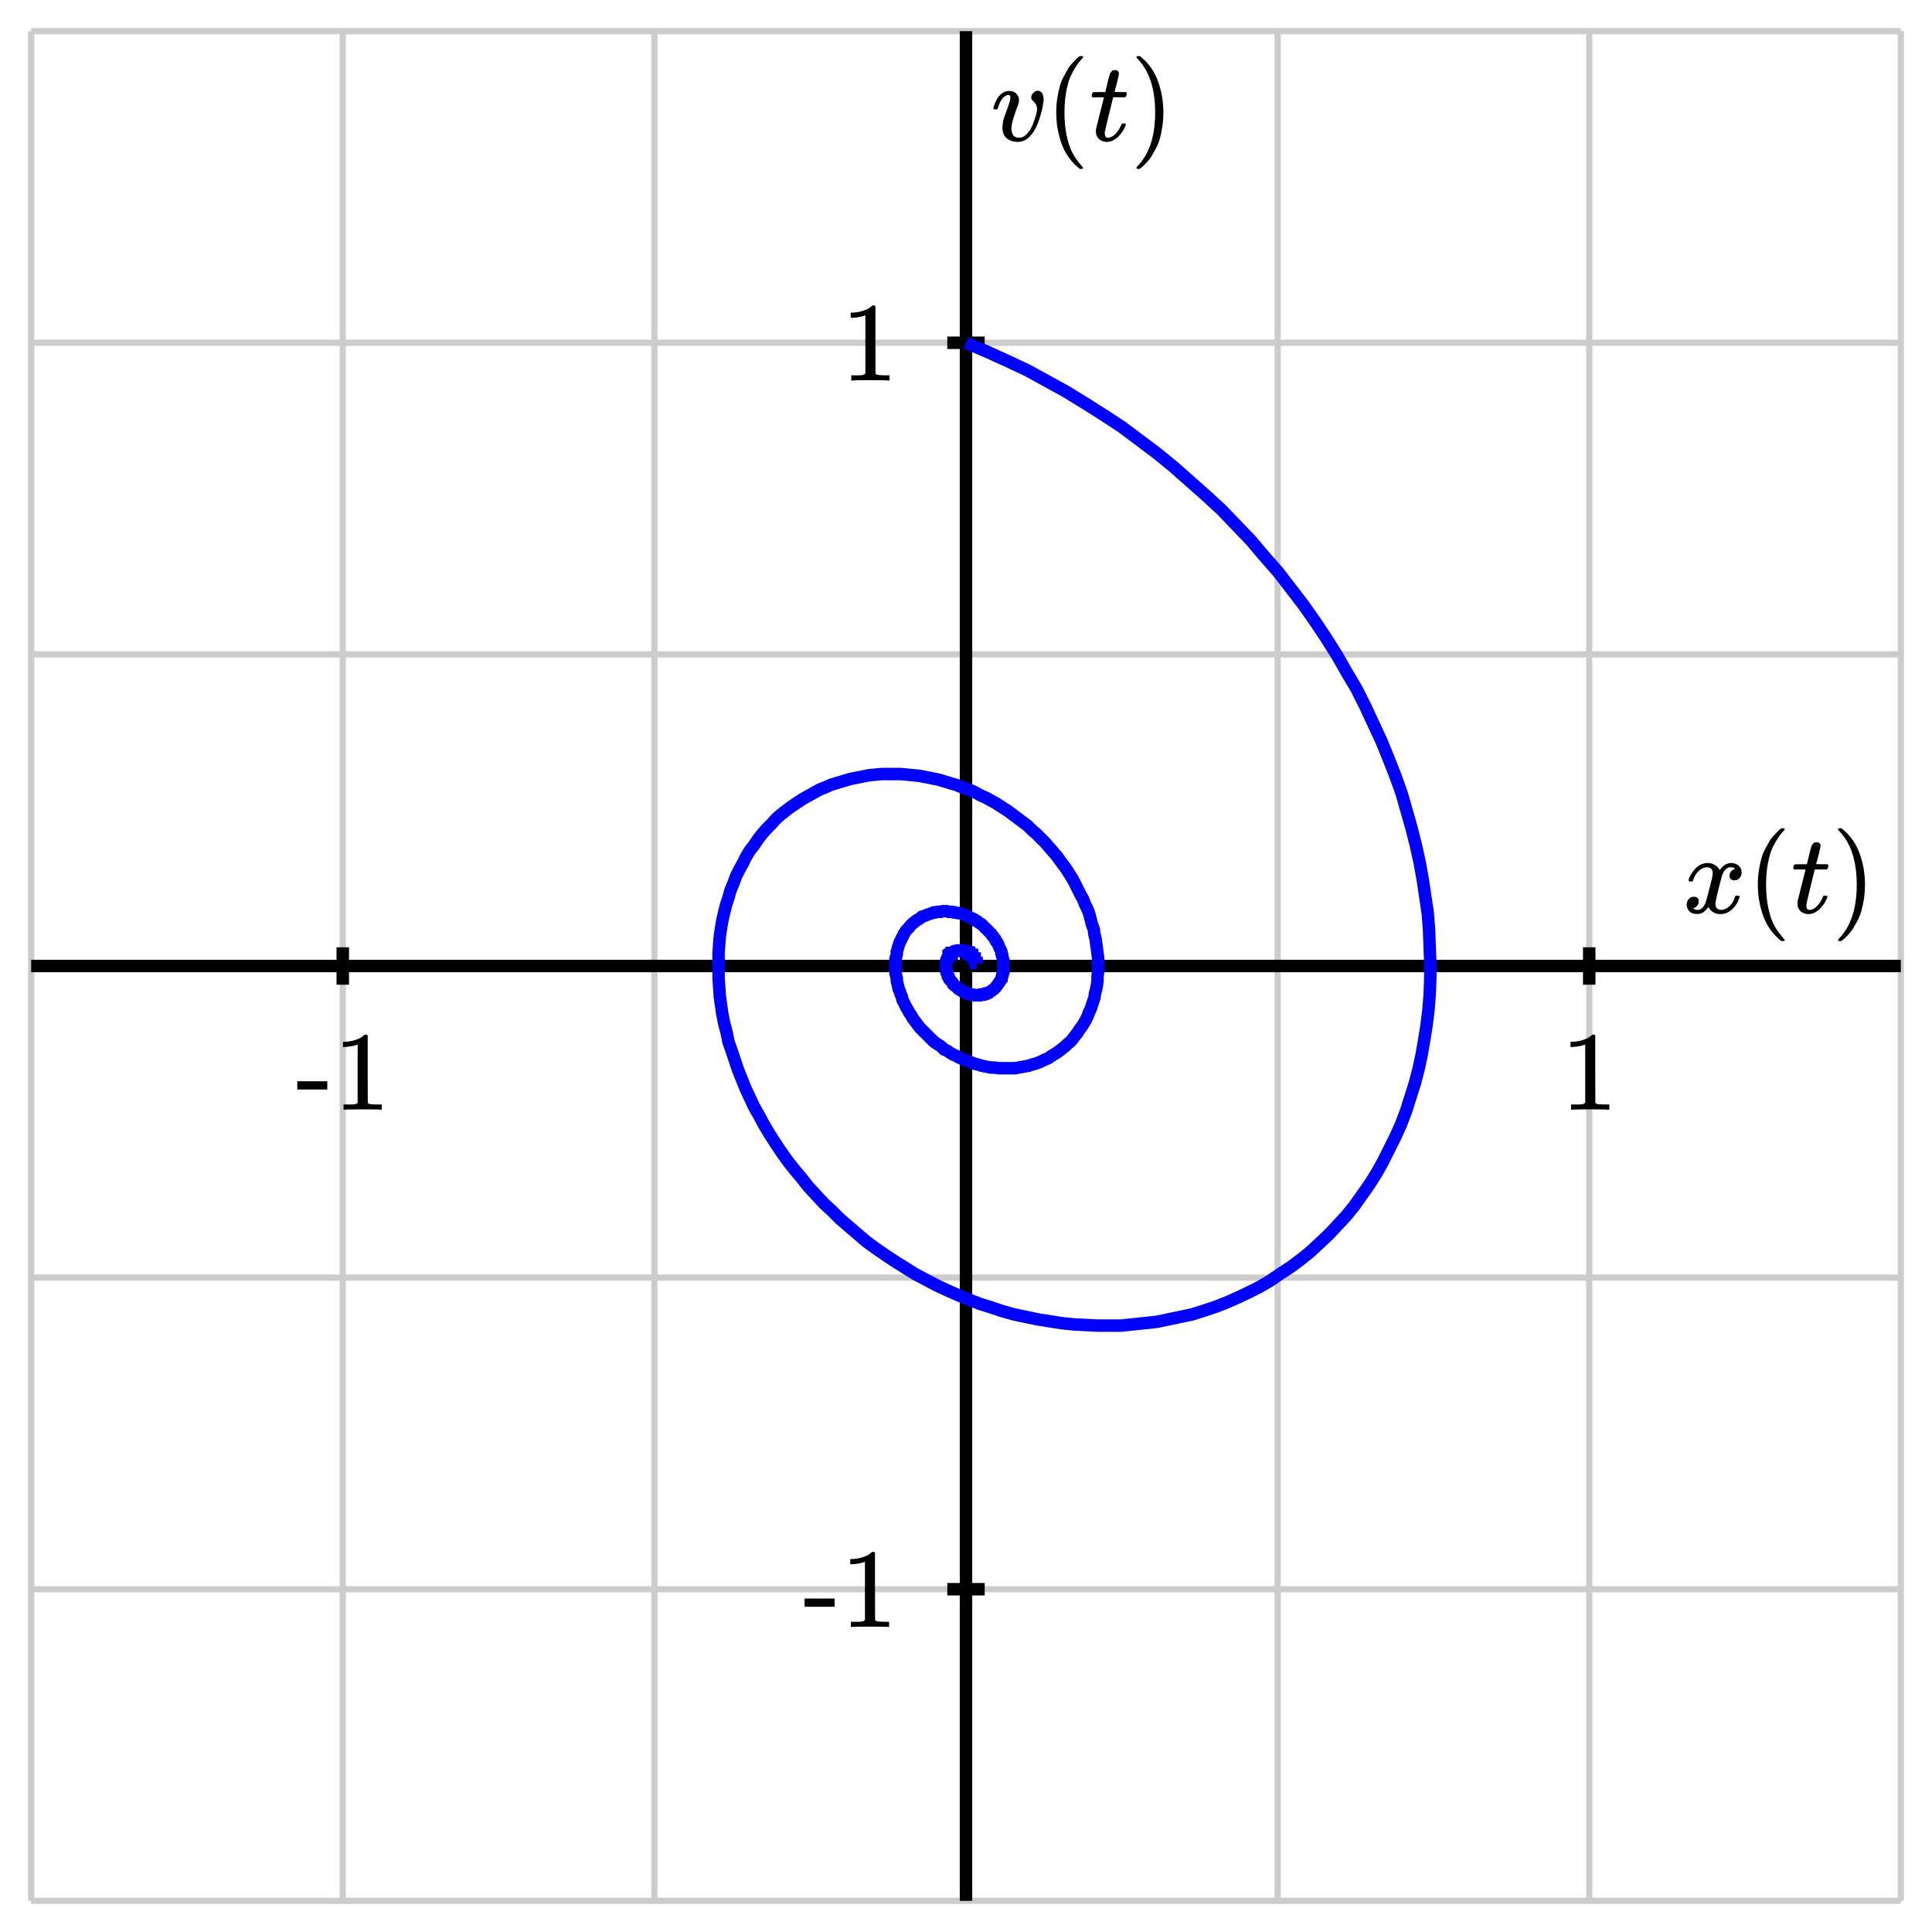 <svg xmlns="http://www.w3.org/2000/svg" id="diagram" width="310" height="310">
  <defs>
    <clipPath id="clipPath-0">
      <rect x="5.0" y="5.0" width="300.0" height="300.0"/>
    </clipPath>
    <clipPath id="clipPath-1">
      <rect x="5.0" y="5.0" width="300.0" height="300.0"/>
    </clipPath>
  </defs>
  <g id="grid-axes">
    <g id="grid" stroke="#ccc" stroke-width="1">
      <line id="line-0" x1="5.0" y1="305.0" x2="5.0" y2="5.0"/>
      <line id="line-1" x1="55.0" y1="305.0" x2="55.0" y2="5.0"/>
      <line id="line-2" x1="105.0" y1="305.0" x2="105.0" y2="5.0"/>
      <line id="line-3" x1="155.0" y1="305.0" x2="155.0" y2="5.0"/>
      <line id="line-4" x1="205.0" y1="305.0" x2="205.0" y2="5.0"/>
      <line id="line-5" x1="255.0" y1="305.0" x2="255.0" y2="5.0"/>
      <line id="line-6" x1="305.0" y1="305.0" x2="305.0" y2="5.0"/>
      <line id="line-7" x1="5.0" y1="305.0" x2="305.0" y2="305.0"/>
      <line id="line-8" x1="5.0" y1="255.0" x2="305.0" y2="255.0"/>
      <line id="line-9" x1="5.0" y1="205.0" x2="305.0" y2="205.0"/>
      <line id="line-10" x1="5.0" y1="155.0" x2="305.0" y2="155.0"/>
      <line id="line-11" x1="5.0" y1="105.0" x2="305.0" y2="105.0"/>
      <line id="line-12" x1="5.0" y1="55.0" x2="305.0" y2="55.0"/>
      <line id="line-13" x1="5.0" y1="5.0" x2="305.0" y2="5.0"/>
    </g>
    <g id="axes" stroke="black" stroke-width="2">
      <line id="line-14" x1="5.0" y1="155.0" x2="305.0" y2="155.0" stroke="black" stroke-width="2"/>
      <g>
        <line id="line-15" x1="55.0" y1="158.0" x2="55.0" y2="152.0"/>
        <line id="line-16" x1="255.0" y1="158.0" x2="255.0" y2="152.0"/>
      </g>
      <line id="line-17" x1="155.0" y1="305.0" x2="155.0" y2="5.0" stroke="black" stroke-width="2"/>
      <g>
        <line id="line-18" x1="152.0" y1="255.0" x2="158.0" y2="255.0"/>
        <line id="line-19" x1="152.0" y1="55.0" x2="158.0" y2="55.0"/>
      </g>
    </g>
    <g id="label-0" transform="translate(301.0,151.0) translate(-31.0,-18.1)">
      <g id="g-0">
        <svg xmlns:xlink="http://www.w3.org/1999/xlink" style="vertical-align: -4.528px" width="30.968px" height="18.096px" role="img" focusable="false" viewBox="0 -750 1711 1000" x="0.0" y="0.0">
          <defs>
            <path id="MJX-2-TEX-I-1D465" d="M52 289Q59 331 106 386T222 442Q257 442 286 424T329 379Q371 442 430 442Q467 442 494 420T522 361Q522 332 508 314T481 292T458 288Q439 288 427 299T415 328Q415 374 465 391Q454 404 425 404Q412 404 406 402Q368 386 350 336Q290 115 290 78Q290 50 306 38T341 26Q378 26 414 59T463 140Q466 150 469 151T485 153H489Q504 153 504 145Q504 144 502 134Q486 77 440 33T333 -11Q263 -11 227 52Q186 -10 133 -10H127Q78 -10 57 16T35 71Q35 103 54 123T99 143Q142 143 142 101Q142 81 130 66T107 46T94 41L91 40Q91 39 97 36T113 29T132 26Q168 26 194 71Q203 87 217 139T245 247T261 313Q266 340 266 352Q266 380 251 392T217 404Q177 404 142 372T93 290Q91 281 88 280T72 278H58Q52 284 52 289Z"/>
            <path id="MJX-2-TEX-N-2061" d=""/>
            <path id="MJX-2-TEX-N-28" d="M94 250Q94 319 104 381T127 488T164 576T202 643T244 695T277 729T302 750H315H319Q333 750 333 741Q333 738 316 720T275 667T226 581T184 443T167 250T184 58T225 -81T274 -167T316 -220T333 -241Q333 -250 318 -250H315H302L274 -226Q180 -141 137 -14T94 250Z"/>
            <path id="MJX-2-TEX-I-1D461" d="M26 385Q19 392 19 395Q19 399 22 411T27 425Q29 430 36 430T87 431H140L159 511Q162 522 166 540T173 566T179 586T187 603T197 615T211 624T229 626Q247 625 254 615T261 596Q261 589 252 549T232 470L222 433Q222 431 272 431H323Q330 424 330 420Q330 398 317 385H210L174 240Q135 80 135 68Q135 26 162 26Q197 26 230 60T283 144Q285 150 288 151T303 153H307Q322 153 322 145Q322 142 319 133Q314 117 301 95T267 48T216 6T155 -11Q125 -11 98 4T59 56Q57 64 57 83V101L92 241Q127 382 128 383Q128 385 77 385H26Z"/>
            <path id="MJX-2-TEX-N-29" d="M60 749L64 750Q69 750 74 750H86L114 726Q208 641 251 514T294 250Q294 182 284 119T261 12T224 -76T186 -143T145 -194T113 -227T90 -246Q87 -249 86 -250H74Q66 -250 63 -250T58 -247T55 -238Q56 -237 66 -225Q221 -64 221 250T66 725Q56 737 55 738Q55 746 60 749Z"/>
          </defs>
          <g stroke="currentColor" fill="currentColor" stroke-width="0" transform="scale(1,-1)">
            <g data-mml-node="math" data-semantic-type="appl" data-semantic-role="simple function" data-semantic-annotation="clearspeak:simple" data-semantic-id="6" data-semantic-children="0,4" data-semantic-content="5,0" data-semantic-speech="x left parenthesis t right parenthesis">
              <g data-mml-node="mi" data-semantic-type="identifier" data-semantic-role="simple function" data-semantic-font="italic" data-semantic-annotation="clearspeak:simple" data-semantic-id="0" data-semantic-parent="6" data-semantic-operator="appl" data-semantic-speech="x">
                <use data-c="1D465" xlink:href="#MJX-2-TEX-I-1D465"/>
              </g>
              <g data-mml-node="mo" data-semantic-type="punctuation" data-semantic-role="application" data-semantic-id="5" data-semantic-parent="6" data-semantic-added="true" data-semantic-operator="appl" data-semantic-speech="of" transform="translate(572,0)">
                <use data-c="2061" xlink:href="#MJX-2-TEX-N-2061"/>
              </g>
              <g data-mml-node="mrow" data-semantic-type="fenced" data-semantic-role="leftright" data-semantic-id="4" data-semantic-children="2" data-semantic-content="1,3" data-semantic-parent="6" data-semantic-speech="left parenthesis t right parenthesis" transform="translate(572,0)">
                <g data-mml-node="mo" data-semantic-type="fence" data-semantic-role="open" data-semantic-id="1" data-semantic-parent="4" data-semantic-operator="fenced" data-semantic-speech="left parenthesis">
                  <use data-c="28" xlink:href="#MJX-2-TEX-N-28"/>
                </g>
                <g data-mml-node="mi" data-semantic-type="identifier" data-semantic-role="latinletter" data-semantic-font="italic" data-semantic-annotation="clearspeak:simple" data-semantic-id="2" data-semantic-parent="4" data-semantic-speech="t" transform="translate(389,0)">
                  <use data-c="1D461" xlink:href="#MJX-2-TEX-I-1D461"/>
                </g>
                <g data-mml-node="mo" data-semantic-type="fence" data-semantic-role="close" data-semantic-id="3" data-semantic-parent="4" data-semantic-operator="fenced" data-semantic-speech="right parenthesis" transform="translate(750,0)">
                  <use data-c="29" xlink:href="#MJX-2-TEX-N-29"/>
                </g>
              </g>
            </g>
          </g>
        </svg>
      </g>
    </g>
    <g id="label-1" transform="translate(159.0,9.0) translate(0.0,-0.0)">
      <g id="g-1">
        <svg xmlns:xlink="http://www.w3.org/1999/xlink" style="vertical-align: -4.528px" width="29.392px" height="18.096px" role="img" focusable="false" viewBox="0 -750 1624 1000" x="0.0" y="0.0">
          <defs>
            <path id="MJX-3-TEX-I-1D463" d="M173 380Q173 405 154 405Q130 405 104 376T61 287Q60 286 59 284T58 281T56 279T53 278T49 278T41 278H27Q21 284 21 287Q21 294 29 316T53 368T97 419T160 441Q202 441 225 417T249 361Q249 344 246 335Q246 329 231 291T200 202T182 113Q182 86 187 69Q200 26 250 26Q287 26 319 60T369 139T398 222T409 277Q409 300 401 317T383 343T365 361T357 383Q357 405 376 424T417 443Q436 443 451 425T467 367Q467 340 455 284T418 159T347 40T241 -11Q177 -11 139 22Q102 54 102 117Q102 148 110 181T151 298Q173 362 173 380Z"/>
            <path id="MJX-3-TEX-N-2061" d=""/>
            <path id="MJX-3-TEX-N-28" d="M94 250Q94 319 104 381T127 488T164 576T202 643T244 695T277 729T302 750H315H319Q333 750 333 741Q333 738 316 720T275 667T226 581T184 443T167 250T184 58T225 -81T274 -167T316 -220T333 -241Q333 -250 318 -250H315H302L274 -226Q180 -141 137 -14T94 250Z"/>
            <path id="MJX-3-TEX-I-1D461" d="M26 385Q19 392 19 395Q19 399 22 411T27 425Q29 430 36 430T87 431H140L159 511Q162 522 166 540T173 566T179 586T187 603T197 615T211 624T229 626Q247 625 254 615T261 596Q261 589 252 549T232 470L222 433Q222 431 272 431H323Q330 424 330 420Q330 398 317 385H210L174 240Q135 80 135 68Q135 26 162 26Q197 26 230 60T283 144Q285 150 288 151T303 153H307Q322 153 322 145Q322 142 319 133Q314 117 301 95T267 48T216 6T155 -11Q125 -11 98 4T59 56Q57 64 57 83V101L92 241Q127 382 128 383Q128 385 77 385H26Z"/>
            <path id="MJX-3-TEX-N-29" d="M60 749L64 750Q69 750 74 750H86L114 726Q208 641 251 514T294 250Q294 182 284 119T261 12T224 -76T186 -143T145 -194T113 -227T90 -246Q87 -249 86 -250H74Q66 -250 63 -250T58 -247T55 -238Q56 -237 66 -225Q221 -64 221 250T66 725Q56 737 55 738Q55 746 60 749Z"/>
          </defs>
          <g stroke="currentColor" fill="currentColor" stroke-width="0" transform="scale(1,-1)">
            <g data-mml-node="math" data-semantic-type="appl" data-semantic-role="simple function" data-semantic-annotation="clearspeak:simple" data-semantic-id="6" data-semantic-children="0,4" data-semantic-content="5,0" data-semantic-speech="v left parenthesis t right parenthesis">
              <g data-mml-node="mi" data-semantic-type="identifier" data-semantic-role="simple function" data-semantic-font="italic" data-semantic-annotation="clearspeak:simple" data-semantic-id="0" data-semantic-parent="6" data-semantic-operator="appl" data-semantic-speech="v">
                <use data-c="1D463" xlink:href="#MJX-3-TEX-I-1D463"/>
              </g>
              <g data-mml-node="mo" data-semantic-type="punctuation" data-semantic-role="application" data-semantic-id="5" data-semantic-parent="6" data-semantic-added="true" data-semantic-operator="appl" data-semantic-speech="of" transform="translate(485,0)">
                <use data-c="2061" xlink:href="#MJX-3-TEX-N-2061"/>
              </g>
              <g data-mml-node="mrow" data-semantic-type="fenced" data-semantic-role="leftright" data-semantic-id="4" data-semantic-children="2" data-semantic-content="1,3" data-semantic-parent="6" data-semantic-speech="left parenthesis t right parenthesis" transform="translate(485,0)">
                <g data-mml-node="mo" data-semantic-type="fence" data-semantic-role="open" data-semantic-id="1" data-semantic-parent="4" data-semantic-operator="fenced" data-semantic-speech="left parenthesis">
                  <use data-c="28" xlink:href="#MJX-3-TEX-N-28"/>
                </g>
                <g data-mml-node="mi" data-semantic-type="identifier" data-semantic-role="latinletter" data-semantic-font="italic" data-semantic-annotation="clearspeak:simple" data-semantic-id="2" data-semantic-parent="4" data-semantic-speech="t" transform="translate(389,0)">
                  <use data-c="1D461" xlink:href="#MJX-3-TEX-I-1D461"/>
                </g>
                <g data-mml-node="mo" data-semantic-type="fence" data-semantic-role="close" data-semantic-id="3" data-semantic-parent="4" data-semantic-operator="fenced" data-semantic-speech="right parenthesis" transform="translate(750,0)">
                  <use data-c="29" xlink:href="#MJX-3-TEX-N-29"/>
                </g>
              </g>
            </g>
          </g>
        </svg>
      </g>
    </g>
    <g id="label-2" transform="translate(55.0,166.0) translate(-7.5,-0.0)">
      <g id="g-2">
        <svg xmlns:xlink="http://www.w3.org/1999/xlink" style="vertical-align: 0.000px" width="15.080px" height="12.056px" role="img" focusable="false" viewBox="0 -666 833 666" x="0.0" y="0.0">
          <defs>
            <path id="MJX-4-TEX-N-2D" d="M11 179V252H277V179H11Z"/>
            <path id="MJX-4-TEX-N-31" d="M213 578L200 573Q186 568 160 563T102 556H83V602H102Q149 604 189 617T245 641T273 663Q275 666 285 666Q294 666 302 660V361L303 61Q310 54 315 52T339 48T401 46H427V0H416Q395 3 257 3Q121 3 100 0H88V46H114Q136 46 152 46T177 47T193 50T201 52T207 57T213 61V578Z"/>
          </defs>
          <g stroke="currentColor" fill="currentColor" stroke-width="0" transform="scale(1,-1)">
            <g data-mml-node="math">
              <g data-mml-node="mtext" data-semantic-type="text" data-semantic-role="unknown" data-semantic-font="normal" data-semantic-annotation="clearspeak:unit" data-semantic-id="0" data-semantic-speech="hyphen 1">
                <use data-c="2D" xlink:href="#MJX-4-TEX-N-2D"/>
                <use data-c="31" xlink:href="#MJX-4-TEX-N-31" transform="translate(333,0)"/>
              </g>
            </g>
          </g>
        </svg>
      </g>
    </g>
    <g id="label-3" transform="translate(255.0,166.0) translate(-4.5,-0.0)">
      <g id="g-3">
        <svg xmlns:xlink="http://www.w3.org/1999/xlink" style="vertical-align: 0.000px" width="9.048px" height="12.056px" role="img" focusable="false" viewBox="0 -666 500 666" x="0.0" y="0.0">
          <defs>
            <path id="MJX-5-TEX-N-31" d="M213 578L200 573Q186 568 160 563T102 556H83V602H102Q149 604 189 617T245 641T273 663Q275 666 285 666Q294 666 302 660V361L303 61Q310 54 315 52T339 48T401 46H427V0H416Q395 3 257 3Q121 3 100 0H88V46H114Q136 46 152 46T177 47T193 50T201 52T207 57T213 61V578Z"/>
          </defs>
          <g stroke="currentColor" fill="currentColor" stroke-width="0" transform="scale(1,-1)">
            <g data-mml-node="math">
              <g data-mml-node="mtext" data-semantic-type="text" data-semantic-role="integer" data-semantic-font="normal" data-semantic-annotation="clearspeak:unit" data-semantic-id="0" data-semantic-speech="1">
                <use data-c="31" xlink:href="#MJX-5-TEX-N-31"/>
              </g>
            </g>
          </g>
        </svg>
      </g>
    </g>
    <g id="label-4" transform="translate(144.0,255.0) translate(-15.1,-6.0)">
      <g id="g-4">
        <svg xmlns:xlink="http://www.w3.org/1999/xlink" style="vertical-align: 0.000px" width="15.080px" height="12.056px" role="img" focusable="false" viewBox="0 -666 833 666" x="0.0" y="0.0">
          <defs>
            <path id="MJX-6-TEX-N-2D" d="M11 179V252H277V179H11Z"/>
            <path id="MJX-6-TEX-N-31" d="M213 578L200 573Q186 568 160 563T102 556H83V602H102Q149 604 189 617T245 641T273 663Q275 666 285 666Q294 666 302 660V361L303 61Q310 54 315 52T339 48T401 46H427V0H416Q395 3 257 3Q121 3 100 0H88V46H114Q136 46 152 46T177 47T193 50T201 52T207 57T213 61V578Z"/>
          </defs>
          <g stroke="currentColor" fill="currentColor" stroke-width="0" transform="scale(1,-1)">
            <g data-mml-node="math">
              <g data-mml-node="mtext" data-semantic-type="text" data-semantic-role="unknown" data-semantic-font="normal" data-semantic-annotation="clearspeak:unit" data-semantic-id="0" data-semantic-speech="hyphen 1">
                <use data-c="2D" xlink:href="#MJX-6-TEX-N-2D"/>
                <use data-c="31" xlink:href="#MJX-6-TEX-N-31" transform="translate(333,0)"/>
              </g>
            </g>
          </g>
        </svg>
      </g>
    </g>
    <g id="label-5" transform="translate(144.0,55.0) translate(-9.0,-6.0)">
      <g id="g-5">
        <svg xmlns:xlink="http://www.w3.org/1999/xlink" style="vertical-align: 0.000px" width="9.048px" height="12.056px" role="img" focusable="false" viewBox="0 -666 500 666" x="0.0" y="0.0">
          <defs>
            <path id="MJX-7-TEX-N-31" d="M213 578L200 573Q186 568 160 563T102 556H83V602H102Q149 604 189 617T245 641T273 663Q275 666 285 666Q294 666 302 660V361L303 61Q310 54 315 52T339 48T401 46H427V0H416Q395 3 257 3Q121 3 100 0H88V46H114Q136 46 152 46T177 47T193 50T201 52T207 57T213 61V578Z"/>
          </defs>
          <g stroke="currentColor" fill="currentColor" stroke-width="0" transform="scale(1,-1)">
            <g data-mml-node="math">
              <g data-mml-node="mtext" data-semantic-type="text" data-semantic-role="integer" data-semantic-font="normal" data-semantic-annotation="clearspeak:unit" data-semantic-id="0" data-semantic-speech="1">
                <use data-c="31" xlink:href="#MJX-7-TEX-N-31"/>
              </g>
            </g>
          </g>
        </svg>
      </g>
    </g>
  </g>
  <path id="path-0" d="M 155.0 55.0 L 158.3 56.4 L 161.6 57.9 L 164.8 59.4 L 167.9 61.1 L 171.0 62.8 L 174.1 64.7 L 177.1 66.6 L 180.0 68.5 L 182.8 70.6 L 185.6 72.7 L 188.3 74.9 L 190.9 77.2 L 193.5 79.5 L 196.0 81.8 L 198.4 84.3 L 200.7 86.7 L 202.9 89.3 L 205.1 91.8 L 207.1 94.4 L 209.1 97.0 L 211.0 99.7 L 212.8 102.4 L 214.5 105.1 L 216.1 107.9 L 217.7 110.6 L 219.1 113.4 L 220.4 116.2 L 221.7 119.0 L 222.8 121.7 L 223.9 124.5 L 224.9 127.3 L 225.7 130.1 L 226.5 132.9 L 227.2 135.7 L 227.8 138.4 L 228.3 141.2 L 228.7 143.9 L 229.1 146.6 L 229.3 149.2 L 229.4 151.9 L 229.5 154.5 L 229.5 157.0 L 229.4 159.6 L 229.2 162.1 L 228.9 164.5 L 228.5 167.0 L 228.1 169.3 L 227.6 171.6 L 227.0 173.9 L 226.3 176.1 L 225.6 178.3 L 224.8 180.4 L 223.9 182.4 L 222.9 184.4 L 221.9 186.4 L 220.9 188.2 L 219.7 190.1 L 218.5 191.8 L 217.3 193.5 L 216.0 195.1 L 214.6 196.6 L 213.2 198.1 L 211.7 199.5 L 210.2 200.9 L 208.7 202.1 L 207.1 203.3 L 205.4 204.4 L 203.8 205.5 L 202.1 206.5 L 200.3 207.4 L 198.6 208.2 L 196.8 209.0 L 195.0 209.7 L 193.2 210.3 L 191.3 210.9 L 189.4 211.3 L 187.5 211.7 L 185.6 212.1 L 183.7 212.3 L 181.8 212.5 L 179.9 212.7 L 178.0 212.7 L 176.1 212.7 L 174.1 212.6 L 172.2 212.5 L 170.3 212.3 L 168.4 212.0 L 166.5 211.7 L 164.6 211.3 L 162.7 210.9 L 160.9 210.4 L 159.1 209.8 L 157.2 209.2 L 155.4 208.5 L 153.7 207.8 L 151.9 207.0 L 150.2 206.2 L 148.5 205.3 L 146.8 204.4 L 145.2 203.4 L 143.6 202.4 L 142.1 201.4 L 140.5 200.3 L 139.0 199.2 L 137.6 198.0 L 136.2 196.8 L 134.8 195.6 L 133.5 194.3 L 132.2 193.1 L 130.9 191.7 L 129.7 190.4 L 128.6 189.0 L 127.5 187.7 L 126.4 186.3 L 125.4 184.9 L 124.4 183.4 L 123.5 182.0 L 122.6 180.5 L 121.8 179.0 L 121.0 177.6 L 120.3 176.1 L 119.6 174.6 L 119.0 173.1 L 118.4 171.6 L 117.9 170.1 L 117.4 168.6 L 116.9 167.2 L 116.6 165.7 L 116.2 164.2 L 115.9 162.7 L 115.7 161.3 L 115.5 159.9 L 115.4 158.4 L 115.3 157.0 L 115.3 155.6 L 115.3 154.2 L 115.3 152.9 L 115.4 151.5 L 115.5 150.2 L 115.7 148.9 L 115.9 147.7 L 116.2 146.4 L 116.5 145.2 L 116.9 144.0 L 117.2 142.9 L 117.7 141.7 L 118.1 140.6 L 118.6 139.6 L 119.2 138.5 L 119.7 137.5 L 120.3 136.5 L 121.0 135.6 L 121.6 134.7 L 122.3 133.8 L 123.0 133.0 L 123.8 132.2 L 124.5 131.4 L 125.3 130.7 L 126.2 130.0 L 127.0 129.4 L 127.9 128.8 L 128.8 128.2 L 129.7 127.7 L 130.6 127.2 L 131.5 126.7 L 132.5 126.3 L 133.4 125.9 L 134.4 125.6 L 135.4 125.3 L 136.4 125.0 L 137.4 124.8 L 138.4 124.6 L 139.4 124.4 L 140.4 124.3 L 141.5 124.2 L 142.5 124.2 L 143.5 124.2 L 144.5 124.2 L 145.6 124.3 L 146.6 124.4 L 147.6 124.5 L 148.6 124.7 L 149.6 124.9 L 150.6 125.1 L 151.6 125.4 L 152.6 125.7 L 153.6 126.0 L 154.5 126.4 L 155.5 126.7 L 156.4 127.1 L 157.3 127.6 L 158.2 128.0 L 159.1 128.5 L 160.0 129.0 L 160.9 129.6 L 161.7 130.1 L 162.5 130.7 L 163.3 131.3 L 164.1 131.9 L 164.9 132.5 L 165.6 133.2 L 166.3 133.8 L 167.0 134.5 L 167.7 135.2 L 168.3 135.9 L 169.0 136.7 L 169.6 137.4 L 170.1 138.1 L 170.7 138.9 L 171.2 139.6 L 171.7 140.4 L 172.2 141.2 L 172.6 142.0 L 173.0 142.8 L 173.4 143.6 L 173.8 144.3 L 174.1 145.1 L 174.5 145.9 L 174.8 146.7 L 175.0 147.5 L 175.2 148.3 L 175.5 149.1 L 175.6 149.9 L 175.8 150.7 L 175.9 151.5 L 176.0 152.2 L 176.1 153.0 L 176.2 153.7 L 176.2 154.5 L 176.2 155.2 L 176.2 155.9 L 176.1 156.7 L 176.1 157.4 L 176.0 158.1 L 175.9 158.7 L 175.7 159.4 L 175.6 160.1 L 175.4 160.7 L 175.2 161.3 L 175.0 161.9 L 174.7 162.5 L 174.5 163.1 L 174.2 163.7 L 173.9 164.2 L 173.6 164.7 L 173.2 165.2 L 172.9 165.7 L 172.5 166.2 L 172.2 166.6 L 171.8 167.1 L 171.3 167.5 L 170.9 167.9 L 170.5 168.2 L 170.0 168.6 L 169.6 168.9 L 169.1 169.2 L 168.6 169.5 L 168.2 169.8 L 167.7 170.0 L 167.1 170.3 L 166.6 170.5 L 166.1 170.7 L 165.6 170.8 L 165.1 171.0 L 164.5 171.1 L 164.0 171.2 L 163.4 171.3 L 162.9 171.4 L 162.4 171.4 L 161.8 171.4 L 161.3 171.4 L 160.7 171.4 L 160.2 171.4 L 159.6 171.3 L 159.1 171.3 L 158.5 171.2 L 158.0 171.1 L 157.5 171.0 L 156.9 170.8 L 156.4 170.7 L 155.9 170.5 L 155.4 170.3 L 154.9 170.1 L 154.4 169.9 L 153.9 169.7 L 153.4 169.4 L 152.9 169.2 L 152.4 168.9 L 152.0 168.6 L 151.5 168.4 L 151.1 168.0 L 150.7 167.7 L 150.2 167.4 L 149.8 167.1 L 149.4 166.7 L 149.1 166.4 L 148.7 166.0 L 148.3 165.6 L 148.0 165.3 L 147.6 164.9 L 147.3 164.5 L 147.0 164.1 L 146.7 163.7 L 146.4 163.3 L 146.2 162.9 L 145.9 162.5 L 145.7 162.1 L 145.4 161.6 L 145.2 161.2 L 145.0 160.8 L 144.8 160.4 L 144.7 159.9 L 144.5 159.5 L 144.4 159.1 L 144.2 158.7 L 144.1 158.2 L 144.0 157.8 L 143.9 157.4 L 143.9 157.0 L 143.8 156.6 L 143.7 156.2 L 143.7 155.8 L 143.7 155.4 L 143.7 155.0 L 143.7 154.6 L 143.7 154.2 L 143.7 153.8 L 143.8 153.5 L 143.9 153.1 L 143.9 152.7 L 144.0 152.4 L 144.1 152.0 L 144.2 151.7 L 144.3 151.4 L 144.4 151.1 L 144.6 150.8 L 144.7 150.5 L 144.9 150.2 L 145.0 149.9 L 145.2 149.6 L 145.4 149.3 L 145.6 149.1 L 145.8 148.9 L 146.0 148.6 L 146.2 148.4 L 146.4 148.2 L 146.7 148.0 L 146.9 147.8 L 147.2 147.6 L 147.4 147.5 L 147.7 147.3 L 147.9 147.1 L 148.2 147.0 L 148.5 146.9 L 148.7 146.8 L 149.0 146.7 L 149.3 146.6 L 149.6 146.5 L 149.8 146.4 L 150.1 146.4 L 150.4 146.3 L 150.7 146.3 L 151.0 146.3 L 151.3 146.2 L 151.6 146.2 L 151.9 146.2 L 152.2 146.3 L 152.5 146.3 L 152.8 146.3 L 153.0 146.4 L 153.3 146.4 L 153.6 146.5 L 153.9 146.5 L 154.2 146.6 L 154.5 146.7 L 154.7 146.8 L 155.0 146.9 L 155.3 147.0 L 155.5 147.1 L 155.8 147.3 L 156.1 147.4 L 156.3 147.5 L 156.5 147.7 L 156.8 147.8 L 157.0 148.0 L 157.3 148.2 L 157.5 148.3 L 157.7 148.5 L 157.9 148.7 L 158.1 148.9 L 158.3 149.1 L 158.5 149.3 L 158.7 149.5 L 158.9 149.7 L 159.1 149.9 L 159.2 150.1 L 159.4 150.3 L 159.5 150.5 L 159.7 150.7 L 159.8 151.0 L 160.0 151.2 L 160.1 151.4 L 160.2 151.6 L 160.3 151.9 L 160.4 152.1 L 160.5 152.3 L 160.6 152.5 L 160.7 152.8 L 160.7 153.0 L 160.8 153.2 L 160.8 153.4 L 160.9 153.7 L 160.9 153.9 L 161.0 154.1 L 161.0 154.3 L 161.0 154.5 L 161.0 154.7 L 161.0 155.0 L 161.0 155.2 L 161.0 155.4 L 161.0 155.6 L 161.0 155.8 L 161.0 156.0 L 160.9 156.2 L 160.9 156.3 L 160.8 156.5 L 160.8 156.7 L 160.7 156.9 L 160.7 157.1 L 160.6 157.2 L 160.5 157.4 L 160.4 157.5 L 160.3 157.7 L 160.2 157.8 L 160.1 158.0 L 160.0 158.1 L 159.9 158.2 L 159.8 158.4 L 159.7 158.5 L 159.6 158.6 L 159.5 158.7 L 159.3 158.8 L 159.2 158.9 L 159.1 159.0 L 158.9 159.1 L 158.8 159.2 L 158.7 159.2 L 158.5 159.3 L 158.4 159.4 L 158.2 159.4 L 158.1 159.5 L 157.9 159.5 L 157.8 159.6 L 157.6 159.6 L 157.5 159.6 L 157.3 159.6 L 157.2 159.7 L 157.0 159.7 L 156.9 159.7 L 156.7 159.7 L 156.5 159.7 L 156.4 159.7 L 156.2 159.6 L 156.1 159.6 L 155.9 159.6 L 155.8 159.6 L 155.6 159.5 L 155.5 159.5 L 155.3 159.4 L 155.2 159.4 L 155.0 159.3 L 154.9 159.3 L 154.7 159.2 L 154.6 159.1 L 154.5 159.1 L 154.3 159.0 L 154.2 158.9 L 154.1 158.8 L 154.0 158.8 L 153.8 158.7 L 153.7 158.6 L 153.6 158.5 L 153.5 158.4 L 153.4 158.3 L 153.3 158.2 L 153.1 158.1 L 153.0 158.0 L 153.0 157.9 L 152.9 157.8 L 152.8 157.6 L 152.7 157.5 L 152.6 157.4 L 152.5 157.3 L 152.4 157.2 L 152.4 157.1 L 152.3 156.9 L 152.2 156.8 L 152.2 156.7 L 152.1 156.6 L 152.1 156.5 L 152.0 156.3 L 152.0 156.2 L 152.0 156.1 L 151.9 156.0 L 151.9 155.9 L 151.9 155.7 L 151.8 155.6 L 151.8 155.5 L 151.8 155.4 L 151.8 155.3 L 151.8 155.2 L 151.8 155.0 L 151.8 154.9 L 151.8 154.8 L 151.8 154.7 L 151.8 154.6 L 151.8 154.5 L 151.8 154.4 L 151.9 154.3 L 151.9 154.2 L 151.9 154.1 L 151.9 154.0 L 152.0 153.9 L 152.0 153.8 L 152.1 153.7 L 152.1 153.7 L 152.1 153.6 L 152.2 153.5 L 152.2 153.4 L 152.3 153.4 L 152.4 153.3 L 152.4 153.2 L 152.5 153.2 L 152.5 153.1 L 152.6 153.0 L 152.7 153.0 L 152.7 152.9 L 152.8 152.9 L 152.9 152.8 L 152.9 152.8 L 153.0 152.7 L 153.1 152.7 L 153.2 152.7 L 153.3 152.6 L 153.3 152.6 L 153.4 152.6 L 153.5 152.6 L 153.6 152.6 L 153.7 152.5 L 153.7 152.5 L 153.8 152.5 L 153.9 152.5 L 154.0 152.5 L 154.1 152.5 L 154.2 152.5 L 154.2 152.5 L 154.3 152.5 L 154.4 152.5 L 154.5 152.5 L 154.6 152.6 L 154.6 152.6 L 154.7 152.6 L 154.8 152.6 L 154.9 152.7 L 155.0 152.7 L 155.0 152.7 L 155.1 152.7 L 155.2 152.8 L 155.3 152.8 L 155.3 152.9 L 155.4 152.9 L 155.5 152.9 L 155.5 153.0 L 155.6 153.0 L 155.7 153.1 L 155.7 153.1 L 155.8 153.2 L 155.9 153.2 L 155.9 153.3 L 156.0 153.3 L 156.0 153.4 L 156.1 153.5 L 156.1 153.5 L 156.2 153.6 L 156.2 153.6 L 156.3 153.7 L 156.3 153.8 L 156.4 153.8 L 156.4 153.9 L 156.4 153.9 L 156.5 154.0 L 156.5 154.1 L 156.5 154.1 L 156.6 154.2 L 156.6 154.3 L 156.6 154.3 L 156.6 154.4 L 156.6 154.5 L 156.7 154.5 L 156.7 154.6" stroke="blue" stroke-width="2" fill="none" clip-path="url(#clipPath-1)"/>
</svg>

